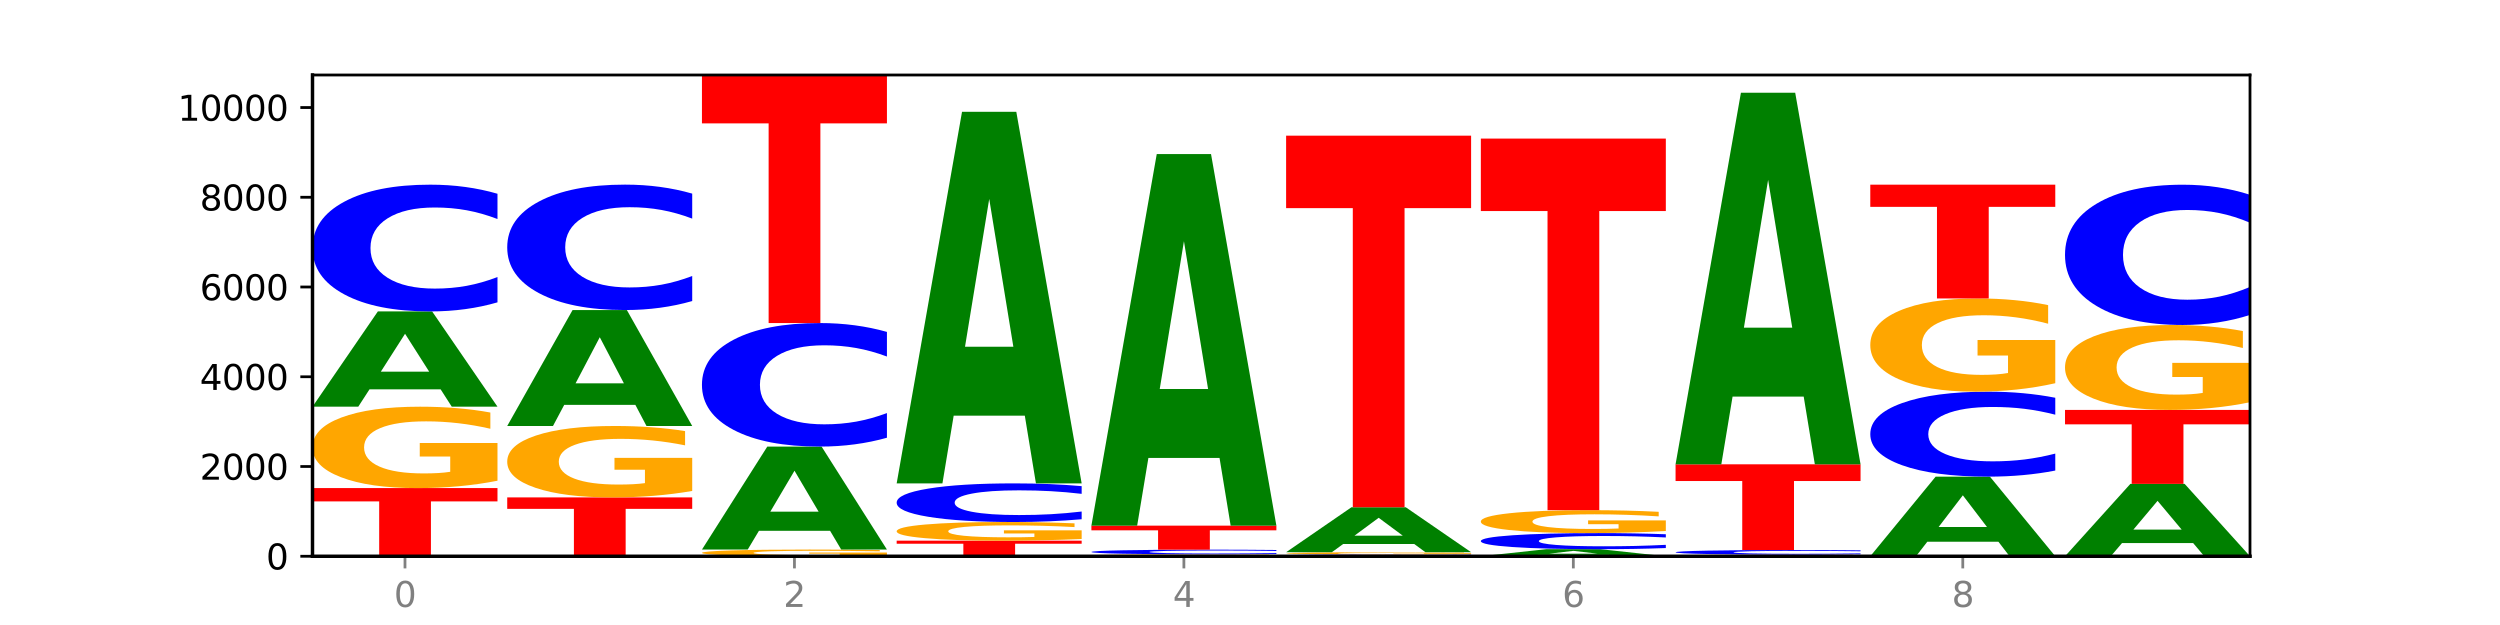 <?xml version="1.0" encoding="utf-8" standalone="no"?>
<!DOCTYPE svg PUBLIC "-//W3C//DTD SVG 1.1//EN"
  "http://www.w3.org/Graphics/SVG/1.1/DTD/svg11.dtd">
<svg xmlns:xlink="http://www.w3.org/1999/xlink" width="720pt" height="180pt" viewBox="0 0 720 180" xmlns="http://www.w3.org/2000/svg" version="1.1">
 <defs>
  <style type="text/css">*{stroke-linejoin: round; stroke-linecap: butt}</style>
 </defs>
 <g id="figure_1">
  <g id="patch_1">
   <path d="M 0 180 
L 720 180 
L 720 0 
L 0 0 
z
" style="fill: #ffffff"/>
  </g>
  <g id="axes_1">
   <g id="patch_2">
    <path d="M 90 160.2 
L 648 160.2 
L 648 21.6 
L 90 21.6 
z
" style="fill: #ffffff"/>
   </g>
   <g id="line2d_1">
    <path d="M 90 160.2 
L 648 160.2 
" clip-path="url(#p1f067a157e)" style="fill: none; stroke: #000000; stroke-width: 0.5; stroke-linecap: square"/>
   </g>
   <g id="patch_3">
    <path d="M 90 140.57 
L 143.276 140.57 
L 143.276 144.398 
L 124.109 144.398 
L 124.109 160.2 
L 109.204 160.2 
L 109.204 144.398 
L 90 144.398 
L 90 140.57 
z
" clip-path="url(#p1f067a157e)" style="fill: #ff0000"/>
   </g>
   <g id="patch_4">
    <path d="M 143.276 138.449 
Q 137.903 139.509 132.124 140.042 
Q 126.345 140.57 120.184 140.57 
Q 106.262 140.57 98.131 137.413 
Q 90 134.255 90 128.856 
Q 90 123.394 98.274 120.26 
Q 106.561 117.127 120.972 117.127 
Q 126.525 117.127 131.611 117.554 
Q 136.709 117.975 141.223 118.808 
L 141.223 123.481 
Q 136.566 122.411 131.957 121.883 
Q 127.348 121.35 122.716 121.35 
Q 114.143 121.35 109.498 123.297 
Q 104.853 125.239 104.853 128.856 
Q 104.853 132.439 109.331 134.396 
Q 113.808 136.347 122.047 136.347 
Q 124.292 136.347 126.214 136.236 
Q 128.136 136.12 129.665 135.877 
L 129.665 131.49 
L 120.889 131.49 
L 120.889 127.582 
L 143.276 127.582 
L 143.276 138.449 
z
" clip-path="url(#p1f067a157e)" style="fill: #ffa600"/>
   </g>
   <g id="patch_5">
    <path d="M 126.905 112.129 
L 106.415 112.129 
L 103.18 117.127 
L 90 117.127 
L 108.823 89.692 
L 124.454 89.692 
L 143.276 117.127 
L 130.107 117.127 
L 126.905 112.129 
z
M 109.683 107.037 
L 123.604 107.037 
L 116.655 96.124 
L 109.683 107.037 
z
" clip-path="url(#p1f067a157e)" style="fill: #008000"/>
   </g>
   <g id="patch_6">
    <path d="M 143.276 87.075 
Q 138.82 88.372 134.001 89.028 
Q 129.182 89.692 123.934 89.692 
Q 108.282 89.692 99.141 84.775 
Q 90 79.858 90 71.449 
Q 90 63.01 99.141 58.101 
Q 108.282 53.184 123.934 53.184 
Q 129.182 53.184 134.001 53.848 
Q 138.82 54.504 143.276 55.801 
L 143.276 63.078 
Q 138.78 61.359 134.417 60.559 
Q 130.055 59.76 125.236 59.76 
Q 116.591 59.76 111.638 62.875 
Q 106.698 65.982 106.698 71.449 
Q 106.698 76.894 111.638 80.009 
Q 116.591 83.116 125.236 83.116 
Q 130.055 83.116 134.417 82.316 
Q 138.78 81.509 143.276 79.79 
L 143.276 87.075 
z
" clip-path="url(#p1f067a157e)" style="fill: #0000ff"/>
   </g>
   <g id="patch_7">
    <path d="M 146.08 143.258 
L 199.357 143.258 
L 199.357 146.562 
L 180.19 146.562 
L 180.19 160.2 
L 165.285 160.2 
L 165.285 146.562 
L 146.08 146.562 
L 146.08 143.258 
z
" clip-path="url(#p1f067a157e)" style="fill: #ff0000"/>
   </g>
   <g id="patch_8">
    <path d="M 199.357 141.396 
Q 193.984 142.327 188.205 142.795 
Q 182.426 143.258 176.265 143.258 
Q 162.343 143.258 154.212 140.487 
Q 146.08 137.716 146.08 132.977 
Q 146.08 128.184 154.355 125.434 
Q 162.641 122.684 177.053 122.684 
Q 182.605 122.684 187.691 123.058 
Q 192.79 123.428 197.303 124.159 
L 197.303 128.26 
Q 192.646 127.321 188.038 126.858 
Q 183.429 126.39 178.796 126.39 
Q 170.223 126.39 165.578 128.099 
Q 160.934 129.803 160.934 132.977 
Q 160.934 136.122 165.411 137.839 
Q 169.889 139.552 178.127 139.552 
Q 180.372 139.552 182.294 139.454 
Q 184.217 139.352 185.745 139.14 
L 185.745 135.289 
L 176.969 135.289 
L 176.969 131.86 
L 199.357 131.86 
L 199.357 141.396 
z
" clip-path="url(#p1f067a157e)" style="fill: #ffa600"/>
   </g>
   <g id="patch_9">
    <path d="M 182.985 116.601 
L 162.496 116.601 
L 159.261 122.684 
L 146.08 122.684 
L 164.903 89.291 
L 180.534 89.291 
L 199.357 122.684 
L 186.187 122.684 
L 182.985 116.601 
z
M 165.764 110.403 
L 179.684 110.403 
L 172.735 97.121 
L 165.764 110.403 
z
" clip-path="url(#p1f067a157e)" style="fill: #008000"/>
   </g>
   <g id="patch_10">
    <path d="M 199.357 86.702 
Q 194.9 87.985 190.081 88.634 
Q 185.263 89.291 180.014 89.291 
Q 164.363 89.291 155.222 84.426 
Q 146.08 79.562 146.08 71.242 
Q 146.08 62.893 155.222 58.036 
Q 164.363 53.171 180.014 53.171 
Q 185.263 53.171 190.081 53.828 
Q 194.9 54.477 199.357 55.76 
L 199.357 62.96 
Q 194.86 61.259 190.498 60.468 
Q 186.135 59.677 181.316 59.677 
Q 172.672 59.677 167.718 62.759 
Q 162.779 65.833 162.779 71.242 
Q 162.779 76.629 167.718 79.711 
Q 172.672 82.785 181.316 82.785 
Q 186.135 82.785 190.498 81.994 
Q 194.86 81.196 199.357 79.494 
L 199.357 86.702 
z
" clip-path="url(#p1f067a157e)" style="fill: #0000ff"/>
   </g>
   <g id="patch_11">
    <path d="M 255.437 160.026 
Q 250.064 160.113 244.285 160.157 
Q 238.506 160.2 232.345 160.2 
Q 218.423 160.2 210.292 159.941 
Q 202.161 159.681 202.161 159.238 
Q 202.161 158.789 210.435 158.532 
Q 218.722 158.274 233.133 158.274 
Q 238.685 158.274 243.772 158.309 
Q 248.87 158.344 253.384 158.412 
L 253.384 158.796 
Q 248.727 158.708 244.118 158.665 
Q 239.509 158.621 234.876 158.621 
Q 226.304 158.621 221.659 158.781 
Q 217.014 158.941 217.014 159.238 
Q 217.014 159.532 221.492 159.693 
Q 225.969 159.853 234.208 159.853 
Q 236.453 159.853 238.375 159.844 
Q 240.297 159.834 241.826 159.815 
L 241.826 159.454 
L 233.05 159.454 
L 233.05 159.133 
L 255.437 159.133 
L 255.437 160.026 
z
" clip-path="url(#p1f067a157e)" style="fill: #ffa600"/>
   </g>
   <g id="patch_12">
    <path d="M 239.065 152.872 
L 218.576 152.872 
L 215.341 158.274 
L 202.161 158.274 
L 220.983 128.616 
L 236.615 128.616 
L 255.437 158.274 
L 242.268 158.274 
L 239.065 152.872 
z
M 221.844 147.367 
L 235.765 147.367 
L 228.815 135.57 
L 221.844 147.367 
z
" clip-path="url(#p1f067a157e)" style="fill: #008000"/>
   </g>
   <g id="patch_13">
    <path d="M 255.437 126.066 
Q 250.981 127.33 246.162 127.969 
Q 241.343 128.616 236.094 128.616 
Q 220.443 128.616 211.302 123.824 
Q 202.161 119.033 202.161 110.838 
Q 202.161 102.615 211.302 97.83 
Q 220.443 93.039 236.094 93.039 
Q 241.343 93.039 246.162 93.685 
Q 250.981 94.325 255.437 95.589 
L 255.437 102.681 
Q 250.94 101.005 246.578 100.226 
Q 242.215 99.447 237.397 99.447 
Q 228.752 99.447 223.799 102.482 
Q 218.859 105.51 218.859 110.838 
Q 218.859 116.144 223.799 119.18 
Q 228.752 122.208 237.397 122.208 
Q 242.215 122.208 246.578 121.429 
Q 250.94 120.642 255.437 118.967 
L 255.437 126.066 
z
" clip-path="url(#p1f067a157e)" style="fill: #0000ff"/>
   </g>
   <g id="patch_14">
    <path d="M 202.161 21.6 
L 255.437 21.6 
L 255.437 35.533 
L 236.27 35.533 
L 236.27 93.039 
L 221.365 93.039 
L 221.365 35.533 
L 202.161 35.533 
L 202.161 21.6 
z
" clip-path="url(#p1f067a157e)" style="fill: #ff0000"/>
   </g>
   <g id="patch_15">
    <path d="M 258.241 155.716 
L 311.518 155.716 
L 311.518 156.59 
L 292.35 156.59 
L 292.35 160.2 
L 277.445 160.2 
L 277.445 156.59 
L 258.241 156.59 
L 258.241 155.716 
z
" clip-path="url(#p1f067a157e)" style="fill: #ff0000"/>
   </g>
   <g id="patch_16">
    <path d="M 311.518 155.229 
Q 306.145 155.472 300.366 155.595 
Q 294.587 155.716 288.426 155.716 
Q 274.504 155.716 266.372 154.992 
Q 258.241 154.268 258.241 153.029 
Q 258.241 151.777 266.516 151.058 
Q 274.802 150.34 289.214 150.34 
Q 294.766 150.34 299.852 150.437 
Q 304.951 150.534 309.464 150.725 
L 309.464 151.797 
Q 304.807 151.551 300.198 151.43 
Q 295.59 151.308 290.957 151.308 
Q 282.384 151.308 277.739 151.754 
Q 273.095 152.2 273.095 153.029 
Q 273.095 153.851 277.572 154.3 
Q 282.05 154.747 290.288 154.747 
Q 292.533 154.747 294.455 154.722 
Q 296.378 154.695 297.906 154.64 
L 297.906 153.633 
L 289.13 153.633 
L 289.13 152.737 
L 311.518 152.737 
L 311.518 155.229 
z
" clip-path="url(#p1f067a157e)" style="fill: #ffa600"/>
   </g>
   <g id="patch_17">
    <path d="M 311.518 149.542 
Q 307.061 149.937 302.242 150.137 
Q 297.423 150.34 292.175 150.34 
Q 276.524 150.34 267.382 148.841 
Q 258.241 147.343 258.241 144.78 
Q 258.241 142.208 267.382 140.712 
Q 276.524 139.213 292.175 139.213 
Q 297.423 139.213 302.242 139.415 
Q 307.061 139.615 311.518 140.01 
L 311.518 142.228 
Q 307.021 141.704 302.658 141.461 
Q 298.296 141.217 293.477 141.217 
Q 284.832 141.217 279.879 142.166 
Q 274.94 143.113 274.94 144.78 
Q 274.94 146.439 279.879 147.388 
Q 284.832 148.335 293.477 148.335 
Q 298.296 148.335 302.658 148.092 
Q 307.021 147.846 311.518 147.322 
L 311.518 149.542 
z
" clip-path="url(#p1f067a157e)" style="fill: #0000ff"/>
   </g>
   <g id="patch_18">
    <path d="M 295.146 119.718 
L 274.657 119.718 
L 271.421 139.213 
L 258.241 139.213 
L 277.064 32.197 
L 292.695 32.197 
L 311.518 139.213 
L 298.348 139.213 
L 295.146 119.718 
z
M 277.924 99.856 
L 291.845 99.856 
L 284.896 57.288 
L 277.924 99.856 
z
" clip-path="url(#p1f067a157e)" style="fill: #008000"/>
   </g>
   <g id="patch_19">
    <path d="M 367.598 160.151 
Q 362.225 160.175 356.446 160.188 
Q 350.667 160.2 344.506 160.2 
Q 330.584 160.2 322.453 160.127 
Q 314.322 160.054 314.322 159.929 
Q 314.322 159.802 322.596 159.73 
Q 330.882 159.657 345.294 159.657 
Q 350.846 159.657 355.933 159.667 
Q 361.031 159.677 365.544 159.696 
L 365.544 159.804 
Q 360.888 159.78 356.279 159.767 
Q 351.67 159.755 347.037 159.755 
Q 338.464 159.755 333.82 159.8 
Q 329.175 159.845 329.175 159.929 
Q 329.175 160.012 333.653 160.057 
Q 338.13 160.102 346.369 160.102 
Q 348.613 160.102 350.536 160.1 
Q 352.458 160.097 353.986 160.091 
L 353.986 159.99 
L 345.21 159.99 
L 345.21 159.899 
L 367.598 159.899 
L 367.598 160.151 
z
" clip-path="url(#p1f067a157e)" style="fill: #ffa600"/>
   </g>
   <g id="patch_20">
    <path d="M 367.598 159.56 
Q 363.142 159.608 358.323 159.633 
Q 353.504 159.657 348.255 159.657 
Q 332.604 159.657 323.463 159.474 
Q 314.322 159.292 314.322 158.979 
Q 314.322 158.666 323.463 158.483 
Q 332.604 158.3 348.255 158.3 
Q 353.504 158.3 358.323 158.325 
Q 363.142 158.349 367.598 158.398 
L 367.598 158.668 
Q 363.101 158.604 358.739 158.574 
Q 354.376 158.545 349.557 158.545 
Q 340.913 158.545 335.96 158.66 
Q 331.02 158.776 331.02 158.979 
Q 331.02 159.182 335.96 159.297 
Q 340.913 159.413 349.557 159.413 
Q 354.376 159.413 358.739 159.383 
Q 363.101 159.353 367.598 159.289 
L 367.598 159.56 
z
" clip-path="url(#p1f067a157e)" style="fill: #0000ff"/>
   </g>
   <g id="patch_21">
    <path d="M 314.322 151.386 
L 367.598 151.386 
L 367.598 152.735 
L 348.431 152.735 
L 348.431 158.3 
L 333.526 158.3 
L 333.526 152.735 
L 314.322 152.735 
L 314.322 151.386 
z
" clip-path="url(#p1f067a157e)" style="fill: #ff0000"/>
   </g>
   <g id="patch_22">
    <path d="M 351.226 131.891 
L 330.737 131.891 
L 327.502 151.386 
L 314.322 151.386 
L 333.144 44.37 
L 348.775 44.37 
L 367.598 151.386 
L 354.429 151.386 
L 351.226 131.891 
z
M 334.005 112.03 
L 347.926 112.03 
L 340.976 69.462 
L 334.005 112.03 
z
" clip-path="url(#p1f067a157e)" style="fill: #008000"/>
   </g>
   <g id="patch_23">
    <path d="M 423.678 160.162 
Q 419.222 160.181 414.403 160.19 
Q 409.584 160.2 404.336 160.2 
Q 388.684 160.2 379.543 160.129 
Q 370.402 160.057 370.402 159.935 
Q 370.402 159.813 379.543 159.742 
Q 388.684 159.67 404.336 159.67 
Q 409.584 159.67 414.403 159.68 
Q 419.222 159.689 423.678 159.708 
L 423.678 159.814 
Q 419.182 159.789 414.819 159.777 
Q 410.457 159.766 405.638 159.766 
Q 396.993 159.766 392.04 159.811 
Q 387.1 159.856 387.1 159.935 
Q 387.1 160.014 392.04 160.059 
Q 396.993 160.105 405.638 160.105 
Q 410.457 160.105 414.819 160.093 
Q 419.182 160.081 423.678 160.056 
L 423.678 160.162 
z
" clip-path="url(#p1f067a157e)" style="fill: #0000ff"/>
   </g>
   <g id="patch_24">
    <path d="M 423.678 159.613 
Q 418.305 159.642 412.526 159.656 
Q 406.747 159.67 400.586 159.67 
Q 386.664 159.67 378.533 159.585 
Q 370.402 159.5 370.402 159.354 
Q 370.402 159.206 378.676 159.122 
Q 386.963 159.037 401.374 159.037 
Q 406.927 159.037 412.013 159.048 
Q 417.111 159.06 421.625 159.082 
L 421.625 159.209 
Q 416.968 159.18 412.359 159.165 
Q 407.75 159.151 403.118 159.151 
Q 394.545 159.151 389.9 159.204 
Q 385.255 159.256 385.255 159.354 
Q 385.255 159.451 389.733 159.503 
Q 394.21 159.556 402.449 159.556 
Q 404.694 159.556 406.616 159.553 
Q 408.538 159.55 410.067 159.543 
L 410.067 159.425 
L 401.291 159.425 
L 401.291 159.319 
L 423.678 159.319 
L 423.678 159.613 
z
" clip-path="url(#p1f067a157e)" style="fill: #ffa600"/>
   </g>
   <g id="patch_25">
    <path d="M 407.307 156.678 
L 386.817 156.678 
L 383.582 159.037 
L 370.402 159.037 
L 389.225 146.088 
L 404.856 146.088 
L 423.678 159.037 
L 410.509 159.037 
L 407.307 156.678 
z
M 390.085 154.275 
L 404.006 154.275 
L 397.057 149.124 
L 390.085 154.275 
z
" clip-path="url(#p1f067a157e)" style="fill: #008000"/>
   </g>
   <g id="patch_26">
    <path d="M 370.402 39.072 
L 423.678 39.072 
L 423.678 59.943 
L 404.511 59.943 
L 404.511 146.088 
L 389.606 146.088 
L 389.606 59.943 
L 370.402 59.943 
L 370.402 39.072 
z
" clip-path="url(#p1f067a157e)" style="fill: #ff0000"/>
   </g>
   <g id="patch_27">
    <path d="M 463.387 159.83 
L 442.898 159.83 
L 439.663 160.2 
L 426.482 160.2 
L 445.305 158.171 
L 460.936 158.171 
L 479.759 160.2 
L 466.589 160.2 
L 463.387 159.83 
z
M 446.166 159.454 
L 460.087 159.454 
L 453.137 158.647 
L 446.166 159.454 
z
" clip-path="url(#p1f067a157e)" style="fill: #008000"/>
   </g>
   <g id="patch_28">
    <path d="M 479.759 157.839 
Q 475.302 158.003 470.483 158.087 
Q 465.665 158.171 460.416 158.171 
Q 444.765 158.171 435.624 157.546 
Q 426.482 156.921 426.482 155.853 
Q 426.482 154.78 435.624 154.157 
Q 444.765 153.532 460.416 153.532 
Q 465.665 153.532 470.483 153.616 
Q 475.302 153.699 479.759 153.864 
L 479.759 154.789 
Q 475.262 154.571 470.9 154.469 
Q 466.537 154.367 461.718 154.367 
Q 453.074 154.367 448.12 154.763 
Q 443.181 155.158 443.181 155.853 
Q 443.181 156.545 448.12 156.941 
Q 453.074 157.335 461.718 157.335 
Q 466.537 157.335 470.9 157.234 
Q 475.262 157.131 479.759 156.913 
L 479.759 157.839 
z
" clip-path="url(#p1f067a157e)" style="fill: #0000ff"/>
   </g>
   <g id="patch_29">
    <path d="M 479.759 152.934 
Q 474.386 153.233 468.607 153.383 
Q 462.828 153.532 456.667 153.532 
Q 442.745 153.532 434.614 152.642 
Q 426.482 151.753 426.482 150.232 
Q 426.482 148.693 434.757 147.811 
Q 443.043 146.928 457.455 146.928 
Q 463.007 146.928 468.093 147.048 
Q 473.192 147.167 477.705 147.401 
L 477.705 148.718 
Q 473.049 148.416 468.44 148.268 
Q 463.831 148.118 459.198 148.118 
Q 450.625 148.118 445.98 148.666 
Q 441.336 149.213 441.336 150.232 
Q 441.336 151.241 445.813 151.792 
Q 450.291 152.342 458.529 152.342 
Q 460.774 152.342 462.697 152.311 
Q 464.619 152.278 466.147 152.21 
L 466.147 150.974 
L 457.371 150.974 
L 457.371 149.873 
L 479.759 149.873 
L 479.759 152.934 
z
" clip-path="url(#p1f067a157e)" style="fill: #ffa600"/>
   </g>
   <g id="patch_30">
    <path d="M 426.482 39.912 
L 479.759 39.912 
L 479.759 60.783 
L 460.592 60.783 
L 460.592 146.928 
L 445.687 146.928 
L 445.687 60.783 
L 426.482 60.783 
L 426.482 39.912 
z
" clip-path="url(#p1f067a157e)" style="fill: #ff0000"/>
   </g>
   <g id="patch_31">
    <path d="M 535.839 160.158 
Q 530.466 160.179 524.687 160.19 
Q 518.908 160.2 512.747 160.2 
Q 498.825 160.2 490.694 160.137 
Q 482.563 160.075 482.563 159.968 
Q 482.563 159.859 490.837 159.797 
Q 499.124 159.735 513.535 159.735 
Q 519.087 159.735 524.174 159.743 
Q 529.272 159.752 533.786 159.768 
L 533.786 159.861 
Q 529.129 159.84 524.52 159.829 
Q 519.911 159.819 515.278 159.819 
Q 506.706 159.819 502.061 159.857 
Q 497.416 159.896 497.416 159.968 
Q 497.416 160.039 501.894 160.077 
Q 506.371 160.116 514.61 160.116 
Q 516.855 160.116 518.777 160.114 
Q 520.699 160.112 522.228 160.107 
L 522.228 160.02 
L 513.452 160.02 
L 513.452 159.942 
L 535.839 159.942 
L 535.839 160.158 
z
" clip-path="url(#p1f067a157e)" style="fill: #ffa600"/>
   </g>
   <g id="patch_32">
    <path d="M 535.839 159.639 
Q 531.383 159.687 526.564 159.711 
Q 521.745 159.735 516.496 159.735 
Q 500.845 159.735 491.704 159.555 
Q 482.563 159.376 482.563 159.07 
Q 482.563 158.762 491.704 158.583 
Q 500.845 158.404 516.496 158.404 
Q 521.745 158.404 526.564 158.428 
Q 531.383 158.452 535.839 158.499 
L 535.839 158.764 
Q 531.342 158.702 526.98 158.673 
Q 522.617 158.643 517.799 158.643 
Q 509.154 158.643 504.201 158.757 
Q 499.261 158.87 499.261 159.07 
Q 499.261 159.268 504.201 159.382 
Q 509.154 159.495 517.799 159.495 
Q 522.617 159.495 526.98 159.466 
Q 531.342 159.436 535.839 159.374 
L 535.839 159.639 
z
" clip-path="url(#p1f067a157e)" style="fill: #0000ff"/>
   </g>
   <g id="patch_33">
    <path d="M 482.563 133.721 
L 535.839 133.721 
L 535.839 138.535 
L 516.672 138.535 
L 516.672 158.404 
L 501.767 158.404 
L 501.767 138.535 
L 482.563 138.535 
L 482.563 133.721 
z
" clip-path="url(#p1f067a157e)" style="fill: #ff0000"/>
   </g>
   <g id="patch_34">
    <path d="M 519.467 114.226 
L 498.978 114.226 
L 495.743 133.721 
L 482.563 133.721 
L 501.385 26.705 
L 517.017 26.705 
L 535.839 133.721 
L 522.67 133.721 
L 519.467 114.226 
z
M 502.246 94.364 
L 516.167 94.364 
L 509.217 51.796 
L 502.246 94.364 
z
" clip-path="url(#p1f067a157e)" style="fill: #008000"/>
   </g>
   <g id="patch_35">
    <path d="M 575.548 156.024 
L 555.059 156.024 
L 551.823 160.2 
L 538.643 160.2 
L 557.466 137.274 
L 573.097 137.274 
L 591.92 160.2 
L 578.75 160.2 
L 575.548 156.024 
z
M 558.326 151.769 
L 572.247 151.769 
L 565.298 142.65 
L 558.326 151.769 
z
" clip-path="url(#p1f067a157e)" style="fill: #008000"/>
   </g>
   <g id="patch_36">
    <path d="M 591.92 135.52 
Q 587.463 136.39 582.644 136.83 
Q 577.825 137.274 572.577 137.274 
Q 556.926 137.274 547.784 133.978 
Q 538.643 130.681 538.643 125.044 
Q 538.643 119.386 547.784 116.095 
Q 556.926 112.798 572.577 112.798 
Q 577.825 112.798 582.644 113.243 
Q 587.463 113.683 591.92 114.553 
L 591.92 119.432 
Q 587.423 118.279 583.06 117.743 
Q 578.698 117.207 573.879 117.207 
Q 565.234 117.207 560.281 119.295 
Q 555.342 121.378 555.342 125.044 
Q 555.342 128.694 560.281 130.783 
Q 565.234 132.866 573.879 132.866 
Q 578.698 132.866 583.06 132.33 
Q 587.423 131.789 591.92 130.636 
L 591.92 135.52 
z
" clip-path="url(#p1f067a157e)" style="fill: #0000ff"/>
   </g>
   <g id="patch_37">
    <path d="M 591.92 110.37 
Q 586.547 111.584 580.768 112.194 
Q 574.989 112.798 568.828 112.798 
Q 554.906 112.798 546.774 109.183 
Q 538.643 105.568 538.643 99.386 
Q 538.643 93.132 546.918 89.544 
Q 555.204 85.957 569.616 85.957 
Q 575.168 85.957 580.254 86.445 
Q 585.353 86.927 589.866 87.881 
L 589.866 93.231 
Q 585.209 92.006 580.6 91.402 
Q 575.992 90.792 571.359 90.792 
Q 562.786 90.792 558.141 93.021 
Q 553.497 95.244 553.497 99.386 
Q 553.497 103.489 557.974 105.729 
Q 562.452 107.963 570.69 107.963 
Q 572.935 107.963 574.857 107.836 
Q 576.78 107.703 578.308 107.425 
L 578.308 102.402 
L 569.532 102.402 
L 569.532 97.928 
L 591.92 97.928 
L 591.92 110.37 
z
" clip-path="url(#p1f067a157e)" style="fill: #ffa600"/>
   </g>
   <g id="patch_38">
    <path d="M 538.643 53.184 
L 591.92 53.184 
L 591.92 59.576 
L 572.752 59.576 
L 572.752 85.957 
L 557.847 85.957 
L 557.847 59.576 
L 538.643 59.576 
L 538.643 53.184 
z
" clip-path="url(#p1f067a157e)" style="fill: #ff0000"/>
   </g>
   <g id="patch_39">
    <path d="M 631.628 156.403 
L 611.139 156.403 
L 607.904 160.2 
L 594.724 160.2 
L 613.546 139.355 
L 629.177 139.355 
L 648 160.2 
L 634.831 160.2 
L 631.628 156.403 
z
M 614.407 152.534 
L 628.328 152.534 
L 621.378 144.242 
L 614.407 152.534 
z
" clip-path="url(#p1f067a157e)" style="fill: #008000"/>
   </g>
   <g id="patch_40">
    <path d="M 594.724 118.058 
L 648 118.058 
L 648 122.211 
L 628.833 122.211 
L 628.833 139.355 
L 613.928 139.355 
L 613.928 122.211 
L 594.724 122.211 
L 594.724 118.058 
z
" clip-path="url(#p1f067a157e)" style="fill: #ff0000"/>
   </g>
   <g id="patch_41">
    <path d="M 648 115.844 
Q 642.627 116.951 636.848 117.507 
Q 631.069 118.058 624.908 118.058 
Q 610.986 118.058 602.855 114.763 
Q 594.724 111.468 594.724 105.834 
Q 594.724 100.134 602.998 96.864 
Q 611.284 93.594 625.696 93.594 
Q 631.248 93.594 636.335 94.039 
Q 641.433 94.479 645.946 95.348 
L 645.946 100.224 
Q 641.29 99.108 636.681 98.557 
Q 632.072 98.001 627.439 98.001 
Q 618.866 98.001 614.222 100.032 
Q 609.577 102.059 609.577 105.834 
Q 609.577 109.573 614.055 111.615 
Q 618.532 113.651 626.771 113.651 
Q 629.015 113.651 630.938 113.535 
Q 632.86 113.414 634.388 113.161 
L 634.388 108.583 
L 625.612 108.583 
L 625.612 104.505 
L 648 104.505 
L 648 115.844 
z
" clip-path="url(#p1f067a157e)" style="fill: #ffa600"/>
   </g>
   <g id="patch_42">
    <path d="M 648 90.699 
Q 643.544 92.134 638.725 92.86 
Q 633.906 93.594 628.657 93.594 
Q 613.006 93.594 603.865 88.154 
Q 594.724 82.713 594.724 73.408 
Q 594.724 64.07 603.865 58.638 
Q 613.006 53.197 628.657 53.197 
Q 633.906 53.197 638.725 53.931 
Q 643.544 54.657 648 56.093 
L 648 64.145 
Q 643.503 62.243 639.141 61.358 
Q 634.778 60.474 629.959 60.474 
Q 621.315 60.474 616.362 63.92 
Q 611.422 67.358 611.422 73.408 
Q 611.422 79.433 616.362 82.88 
Q 621.315 86.318 629.959 86.318 
Q 634.778 86.318 639.141 85.433 
Q 643.503 84.54 648 82.638 
L 648 90.699 
z
" clip-path="url(#p1f067a157e)" style="fill: #0000ff"/>
   </g>
   <g id="matplotlib.axis_1">
    <g id="xtick_1">
     <g id="line2d_2">
      <defs>
       <path id="m8e9cc530d0" d="M 0 0 
L 0 3.5 
" style="stroke: #808080; stroke-width: 0.8"/>
      </defs>
      <g>
       <use xlink:href="#m8e9cc530d0" x="116.638" y="160.2" style="fill: #808080; stroke: #808080; stroke-width: 0.8"/>
      </g>
     </g>
     <g id="text_1">
      <!-- 0 -->
      <g style="fill: #808080" transform="translate(113.457 174.798) scale(0.1 -0.1)">
       <defs>
        <path id="DejaVuSans-30" d="M 2034 4250 
Q 1547 4250 1301 3770 
Q 1056 3291 1056 2328 
Q 1056 1369 1301 889 
Q 1547 409 2034 409 
Q 2525 409 2770 889 
Q 3016 1369 3016 2328 
Q 3016 3291 2770 3770 
Q 2525 4250 2034 4250 
z
M 2034 4750 
Q 2819 4750 3233 4129 
Q 3647 3509 3647 2328 
Q 3647 1150 3233 529 
Q 2819 -91 2034 -91 
Q 1250 -91 836 529 
Q 422 1150 422 2328 
Q 422 3509 836 4129 
Q 1250 4750 2034 4750 
z
" transform="scale(0.016)"/>
       </defs>
       <use xlink:href="#DejaVuSans-30"/>
      </g>
     </g>
    </g>
    <g id="xtick_2">
     <g id="line2d_3">
      <g>
       <use xlink:href="#m8e9cc530d0" x="228.799" y="160.2" style="fill: #808080; stroke: #808080; stroke-width: 0.8"/>
      </g>
     </g>
     <g id="text_2">
      <!-- 2 -->
      <g style="fill: #808080" transform="translate(225.618 174.798) scale(0.1 -0.1)">
       <defs>
        <path id="DejaVuSans-32" d="M 1228 531 
L 3431 531 
L 3431 0 
L 469 0 
L 469 531 
Q 828 903 1448 1529 
Q 2069 2156 2228 2338 
Q 2531 2678 2651 2914 
Q 2772 3150 2772 3378 
Q 2772 3750 2511 3984 
Q 2250 4219 1831 4219 
Q 1534 4219 1204 4116 
Q 875 4013 500 3803 
L 500 4441 
Q 881 4594 1212 4672 
Q 1544 4750 1819 4750 
Q 2544 4750 2975 4387 
Q 3406 4025 3406 3419 
Q 3406 3131 3298 2873 
Q 3191 2616 2906 2266 
Q 2828 2175 2409 1742 
Q 1991 1309 1228 531 
z
" transform="scale(0.016)"/>
       </defs>
       <use xlink:href="#DejaVuSans-32"/>
      </g>
     </g>
    </g>
    <g id="xtick_3">
     <g id="line2d_4">
      <g>
       <use xlink:href="#m8e9cc530d0" x="340.96" y="160.2" style="fill: #808080; stroke: #808080; stroke-width: 0.8"/>
      </g>
     </g>
     <g id="text_3">
      <!-- 4 -->
      <g style="fill: #808080" transform="translate(337.779 174.798) scale(0.1 -0.1)">
       <defs>
        <path id="DejaVuSans-34" d="M 2419 4116 
L 825 1625 
L 2419 1625 
L 2419 4116 
z
M 2253 4666 
L 3047 4666 
L 3047 1625 
L 3713 1625 
L 3713 1100 
L 3047 1100 
L 3047 0 
L 2419 0 
L 2419 1100 
L 313 1100 
L 313 1709 
L 2253 4666 
z
" transform="scale(0.016)"/>
       </defs>
       <use xlink:href="#DejaVuSans-34"/>
      </g>
     </g>
    </g>
    <g id="xtick_4">
     <g id="line2d_5">
      <g>
       <use xlink:href="#m8e9cc530d0" x="453.121" y="160.2" style="fill: #808080; stroke: #808080; stroke-width: 0.8"/>
      </g>
     </g>
     <g id="text_4">
      <!-- 6 -->
      <g style="fill: #808080" transform="translate(449.939 174.798) scale(0.1 -0.1)">
       <defs>
        <path id="DejaVuSans-36" d="M 2113 2584 
Q 1688 2584 1439 2293 
Q 1191 2003 1191 1497 
Q 1191 994 1439 701 
Q 1688 409 2113 409 
Q 2538 409 2786 701 
Q 3034 994 3034 1497 
Q 3034 2003 2786 2293 
Q 2538 2584 2113 2584 
z
M 3366 4563 
L 3366 3988 
Q 3128 4100 2886 4159 
Q 2644 4219 2406 4219 
Q 1781 4219 1451 3797 
Q 1122 3375 1075 2522 
Q 1259 2794 1537 2939 
Q 1816 3084 2150 3084 
Q 2853 3084 3261 2657 
Q 3669 2231 3669 1497 
Q 3669 778 3244 343 
Q 2819 -91 2113 -91 
Q 1303 -91 875 529 
Q 447 1150 447 2328 
Q 447 3434 972 4092 
Q 1497 4750 2381 4750 
Q 2619 4750 2861 4703 
Q 3103 4656 3366 4563 
z
" transform="scale(0.016)"/>
       </defs>
       <use xlink:href="#DejaVuSans-36"/>
      </g>
     </g>
    </g>
    <g id="xtick_5">
     <g id="line2d_6">
      <g>
       <use xlink:href="#m8e9cc530d0" x="565.281" y="160.2" style="fill: #808080; stroke: #808080; stroke-width: 0.8"/>
      </g>
     </g>
     <g id="text_5">
      <!-- 8 -->
      <g style="fill: #808080" transform="translate(562.1 174.798) scale(0.1 -0.1)">
       <defs>
        <path id="DejaVuSans-38" d="M 2034 2216 
Q 1584 2216 1326 1975 
Q 1069 1734 1069 1313 
Q 1069 891 1326 650 
Q 1584 409 2034 409 
Q 2484 409 2743 651 
Q 3003 894 3003 1313 
Q 3003 1734 2745 1975 
Q 2488 2216 2034 2216 
z
M 1403 2484 
Q 997 2584 770 2862 
Q 544 3141 544 3541 
Q 544 4100 942 4425 
Q 1341 4750 2034 4750 
Q 2731 4750 3128 4425 
Q 3525 4100 3525 3541 
Q 3525 3141 3298 2862 
Q 3072 2584 2669 2484 
Q 3125 2378 3379 2068 
Q 3634 1759 3634 1313 
Q 3634 634 3220 271 
Q 2806 -91 2034 -91 
Q 1263 -91 848 271 
Q 434 634 434 1313 
Q 434 1759 690 2068 
Q 947 2378 1403 2484 
z
M 1172 3481 
Q 1172 3119 1398 2916 
Q 1625 2713 2034 2713 
Q 2441 2713 2670 2916 
Q 2900 3119 2900 3481 
Q 2900 3844 2670 4047 
Q 2441 4250 2034 4250 
Q 1625 4250 1398 4047 
Q 1172 3844 1172 3481 
z
" transform="scale(0.016)"/>
       </defs>
       <use xlink:href="#DejaVuSans-38"/>
      </g>
     </g>
    </g>
   </g>
   <g id="matplotlib.axis_2">
    <g id="ytick_1">
     <g id="line2d_7">
      <defs>
       <path id="m2fdec89ab5" d="M 0 0 
L -3.5 0 
" style="stroke: #000000; stroke-width: 0.8"/>
      </defs>
      <g>
       <use xlink:href="#m2fdec89ab5" x="90" y="160.2" style="stroke: #000000; stroke-width: 0.8"/>
      </g>
     </g>
     <g id="text_6">
      <!-- 0 -->
      <g transform="translate(76.638 163.999) scale(0.1 -0.1)">
       <use xlink:href="#DejaVuSans-30"/>
      </g>
     </g>
    </g>
    <g id="ytick_2">
     <g id="line2d_8">
      <g>
       <use xlink:href="#m2fdec89ab5" x="90" y="134.354" style="stroke: #000000; stroke-width: 0.8"/>
      </g>
     </g>
     <g id="text_7">
      <!-- 2000 -->
      <g transform="translate(57.55 138.153) scale(0.1 -0.1)">
       <use xlink:href="#DejaVuSans-32"/>
       <use xlink:href="#DejaVuSans-30" x="63.623"/>
       <use xlink:href="#DejaVuSans-30" x="127.246"/>
       <use xlink:href="#DejaVuSans-30" x="190.869"/>
      </g>
     </g>
    </g>
    <g id="ytick_3">
     <g id="line2d_9">
      <g>
       <use xlink:href="#m2fdec89ab5" x="90" y="108.508" style="stroke: #000000; stroke-width: 0.8"/>
      </g>
     </g>
     <g id="text_8">
      <!-- 4000 -->
      <g transform="translate(57.55 112.307) scale(0.1 -0.1)">
       <use xlink:href="#DejaVuSans-34"/>
       <use xlink:href="#DejaVuSans-30" x="63.623"/>
       <use xlink:href="#DejaVuSans-30" x="127.246"/>
       <use xlink:href="#DejaVuSans-30" x="190.869"/>
      </g>
     </g>
    </g>
    <g id="ytick_4">
     <g id="line2d_10">
      <g>
       <use xlink:href="#m2fdec89ab5" x="90" y="82.662" style="stroke: #000000; stroke-width: 0.8"/>
      </g>
     </g>
     <g id="text_9">
      <!-- 6000 -->
      <g transform="translate(57.55 86.461) scale(0.1 -0.1)">
       <use xlink:href="#DejaVuSans-36"/>
       <use xlink:href="#DejaVuSans-30" x="63.623"/>
       <use xlink:href="#DejaVuSans-30" x="127.246"/>
       <use xlink:href="#DejaVuSans-30" x="190.869"/>
      </g>
     </g>
    </g>
    <g id="ytick_5">
     <g id="line2d_11">
      <g>
       <use xlink:href="#m2fdec89ab5" x="90" y="56.815" style="stroke: #000000; stroke-width: 0.8"/>
      </g>
     </g>
     <g id="text_10">
      <!-- 8000 -->
      <g transform="translate(57.55 60.615) scale(0.1 -0.1)">
       <use xlink:href="#DejaVuSans-38"/>
       <use xlink:href="#DejaVuSans-30" x="63.623"/>
       <use xlink:href="#DejaVuSans-30" x="127.246"/>
       <use xlink:href="#DejaVuSans-30" x="190.869"/>
      </g>
     </g>
    </g>
    <g id="ytick_6">
     <g id="line2d_12">
      <g>
       <use xlink:href="#m2fdec89ab5" x="90" y="30.969" style="stroke: #000000; stroke-width: 0.8"/>
      </g>
     </g>
     <g id="text_11">
      <!-- 10000 -->
      <g transform="translate(51.188 34.768) scale(0.1 -0.1)">
       <defs>
        <path id="DejaVuSans-31" d="M 794 531 
L 1825 531 
L 1825 4091 
L 703 3866 
L 703 4441 
L 1819 4666 
L 2450 4666 
L 2450 531 
L 3481 531 
L 3481 0 
L 794 0 
L 794 531 
z
" transform="scale(0.016)"/>
       </defs>
       <use xlink:href="#DejaVuSans-31"/>
       <use xlink:href="#DejaVuSans-30" x="63.623"/>
       <use xlink:href="#DejaVuSans-30" x="127.246"/>
       <use xlink:href="#DejaVuSans-30" x="190.869"/>
       <use xlink:href="#DejaVuSans-30" x="254.492"/>
      </g>
     </g>
    </g>
   </g>
   <g id="patch_43">
    <path d="M 90 160.2 
L 90 21.6 
" style="fill: none; stroke: #000000; stroke-linejoin: miter; stroke-linecap: square"/>
   </g>
   <g id="patch_44">
    <path d="M 648 160.2 
L 648 21.6 
" style="fill: none; stroke: #000000; stroke-width: 0.8; stroke-linejoin: miter; stroke-linecap: square"/>
   </g>
   <g id="patch_45">
    <path d="M 90 160.2 
L 648 160.2 
" style="fill: none; stroke: #000000; stroke-linejoin: miter; stroke-linecap: square"/>
   </g>
   <g id="patch_46">
    <path d="M 90 21.6 
L 648 21.6 
" style="fill: none; stroke: #000000; stroke-width: 0.8; stroke-linejoin: miter; stroke-linecap: square"/>
   </g>
  </g>
 </g>
 <defs>
  <clipPath id="p1f067a157e">
   <rect x="90" y="21.6" width="558" height="138.6"/>
  </clipPath>
 </defs>
</svg>
